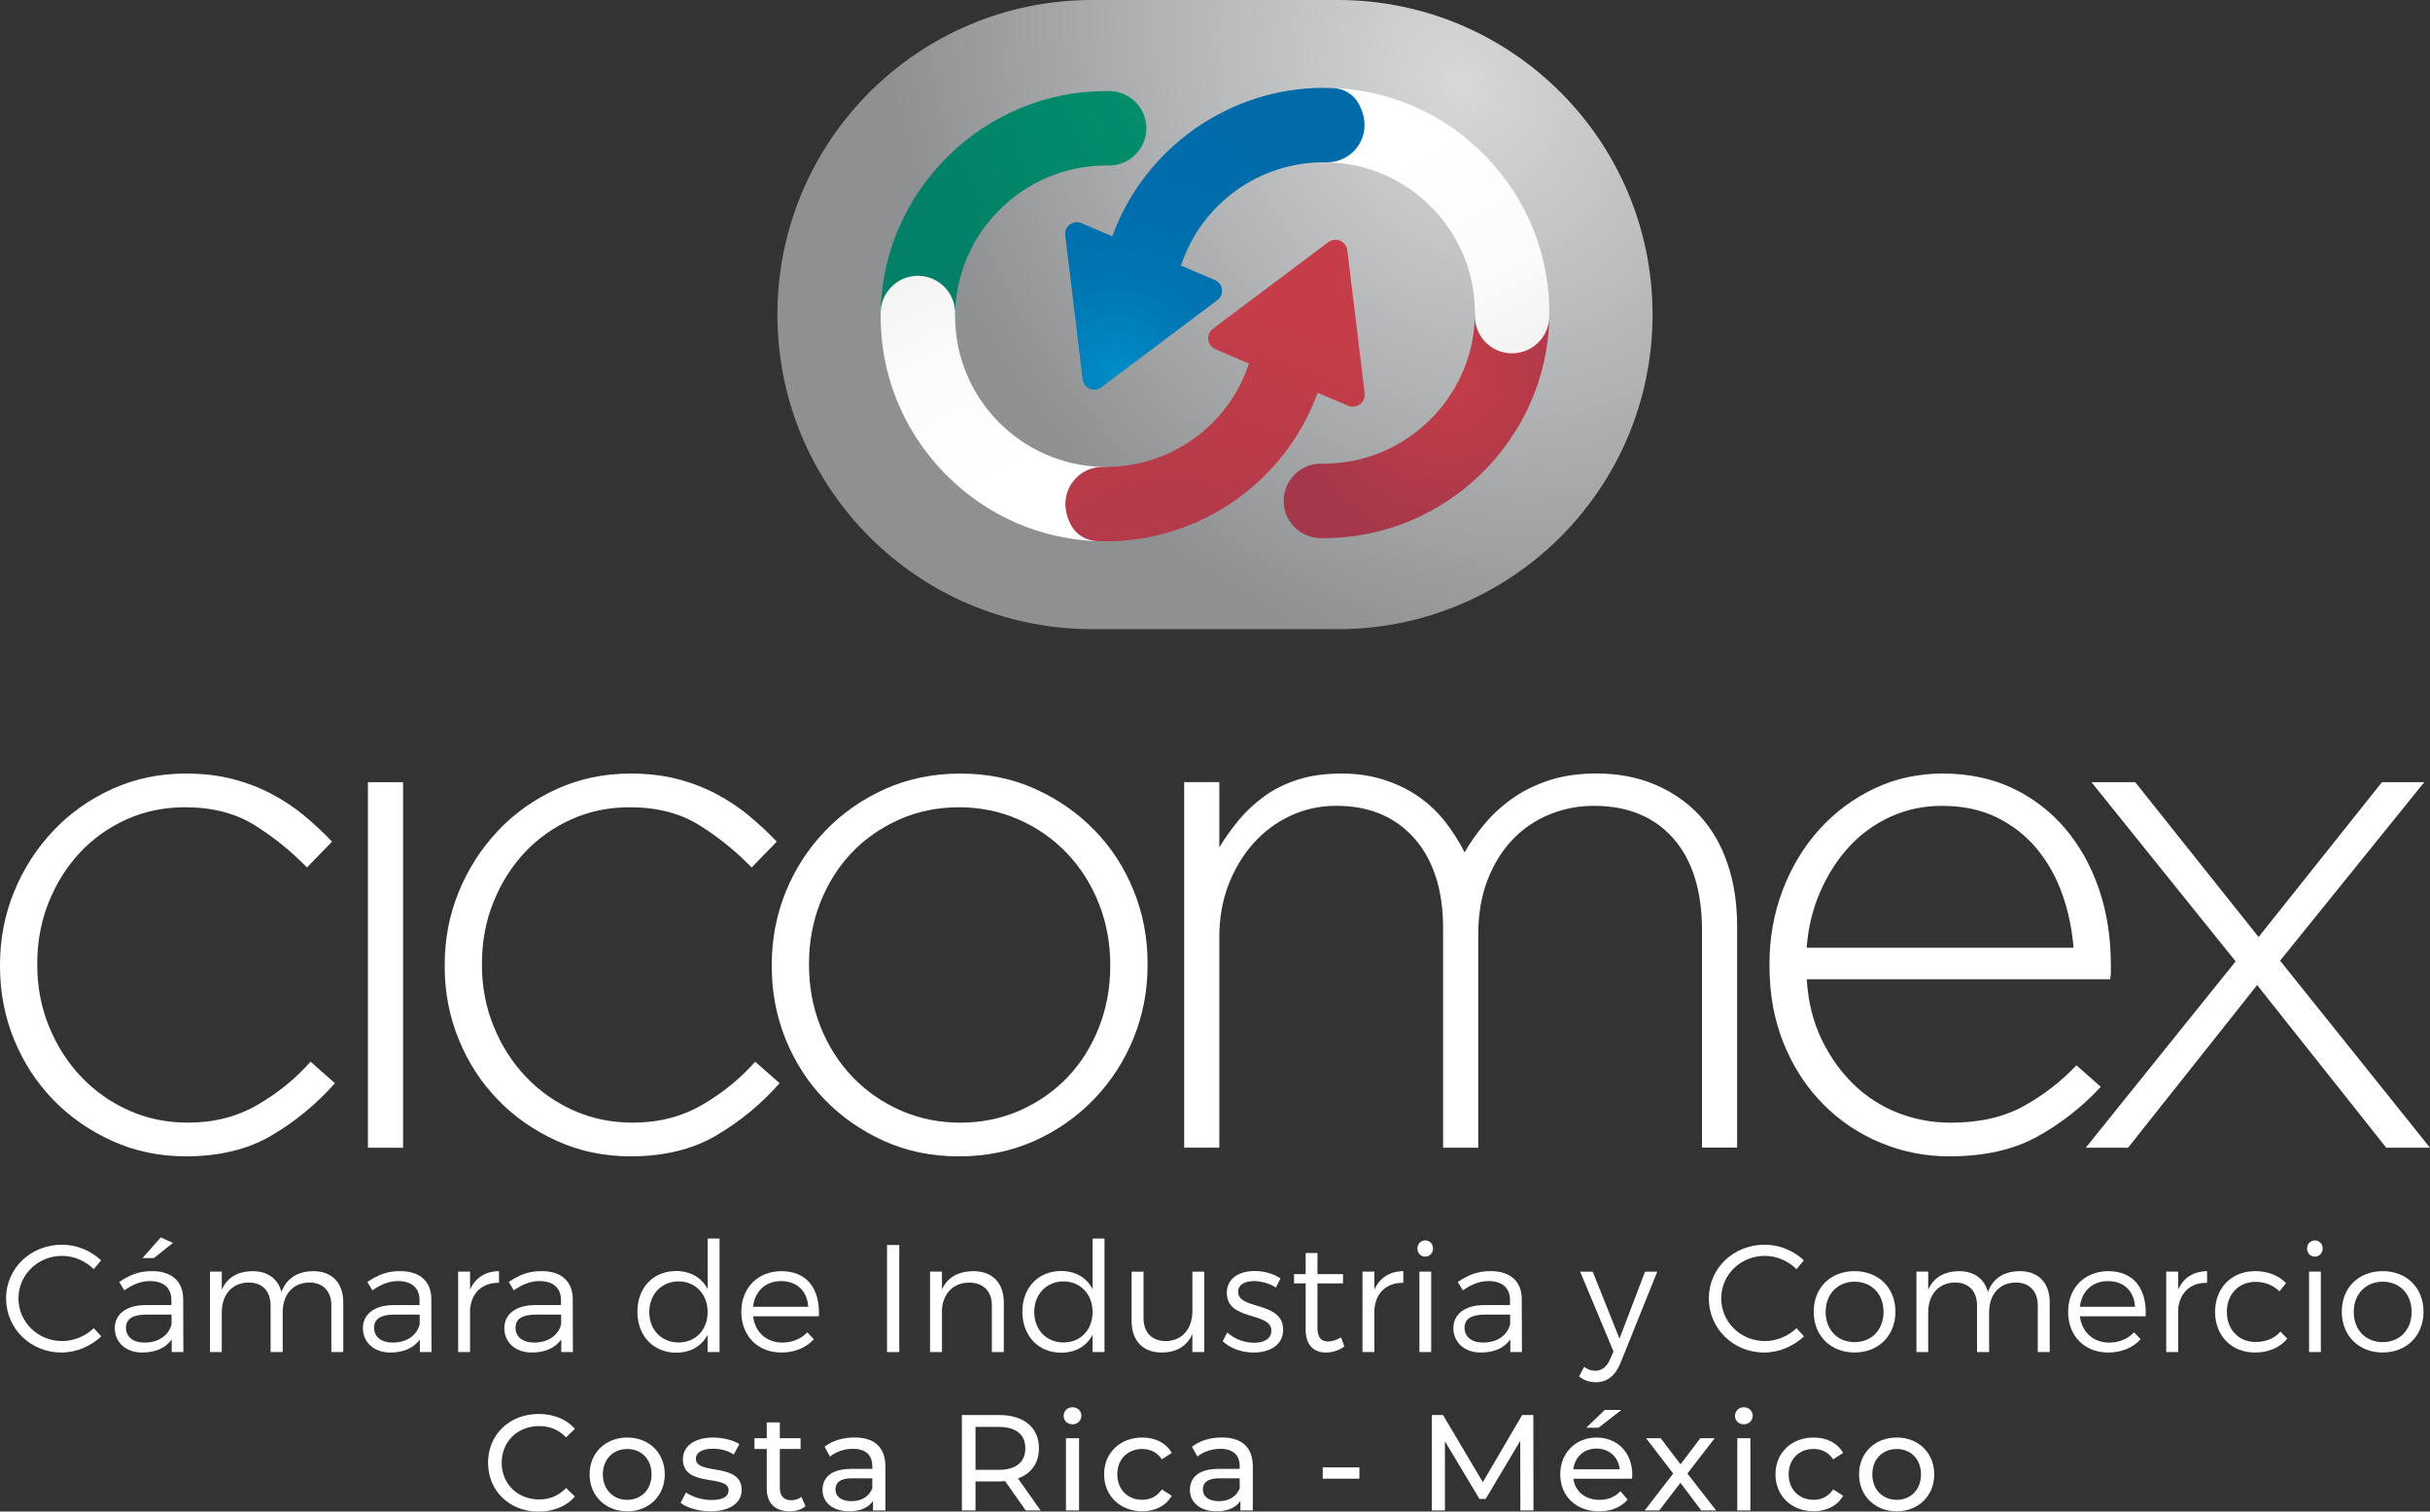 <svg xmlns="http://www.w3.org/2000/svg" xmlns:xlink="http://www.w3.org/1999/xlink" viewBox="0 0 900 560">
  <rect x="0" y="0" width="900" height="560" fill="#333333" stroke="none"/>
  <defs>
    <style>
      .cls-1 {
        fill: none;
      }

      .cls-2 {
        fill: url(#radial-gradient-5);
      }

      .cls-3 {
        fill: url(#radial-gradient-4);
      }

      .cls-4 {
        fill: url(#radial-gradient-3);
      }

      .cls-5 {
        fill: url(#radial-gradient-2);
      }

      .cls-6 {
        fill: url(#linear-gradient-2);
      }

      .cls-7 {
        fill: url(#radial-gradient);
      }

      .cls-8 {
        fill: url(#linear-gradient);
      }

      .cls-9 {
        clip-path: url(#clippath-1);
      }

      .cls-10 {
        clip-path: url(#clippath-3);
      }

      .cls-11 {
        clip-path: url(#clippath-4);
      }

      .cls-12 {
        clip-path: url(#clippath-2);
      }

      .cls-13 {
        clip-path: url(#clippath-6);
      }

      .cls-14 {
        clip-path: url(#clippath-5);
      }

      .cls-15 {
        fill: #fff;
      }

      .cls-16 {
        clip-path: url(#clippath);
      }
    </style>
    <clipPath id="clippath">
      <path class="cls-1" d="M404.51,0c-64.39,0-116.58,52.17-116.58,116.55s52.19,116.54,116.58,116.54h90.97c64.39,0,116.58-52.17,116.58-116.54S559.88,0,495.48,0h-90.97Z"/>
    </clipPath>
    <radialGradient id="radial-gradient" cx="-1291.42" cy="5101.46" fx="-1291.42" fy="5101.46" r="4.69" gradientTransform="translate(-54424.64 -258999.72) rotate(-180) scale(42.53 -50.79) skewX(-.02)" gradientUnits="userSpaceOnUse">
      <stop offset="0" stop-color="#d7d9d9"/>
      <stop offset="1" stop-color="#8e9092"/>
      <stop offset="1" stop-color="#8e9092"/>
    </radialGradient>
    <clipPath id="clippath-1">
      <path class="cls-1" d="M326.17,115.71c-.13,7.6,5.94,13.9,13.55,14.02h.25c7.48,0,13.65-6.08,13.78-13.55.52-30.25,25.57-54.86,55.84-54.86h1.21c7.48,0,13.65-6.07,13.78-13.55.13-7.6-5.94-13.9-13.55-14.02-.48-.01-.98-.01-1.46-.01-45.21,0-82.62,36.77-83.4,81.97"/>
    </clipPath>
    <radialGradient id="radial-gradient-2" cx="-1236.12" cy="5207" fx="-1236.12" fy="5207" r="4.69" gradientTransform="translate(-28381.13 -121242.05) rotate(180) scale(23.3 -23.3) skewX(-.02)" gradientUnits="userSpaceOnUse">
      <stop offset="0" stop-color="#03916c"/>
      <stop offset="0" stop-color="#03916c"/>
      <stop offset="1" stop-color="#028168"/>
      <stop offset="1" stop-color="#028168"/>
    </radialGradient>
    <clipPath id="clippath-2">
      <path class="cls-1" d="M339.95,102.17c-7.48,0-13.65,6.07-13.78,13.55-.39,22.24,7.94,43.32,23.44,59.37,15.51,16.04,36.31,25.09,58.54,25.46h.25c7.48,0,13.66-6.09,13.79-13.56.06-3.68-1.32-7.16-3.88-9.81-2.55-2.65-5.99-4.15-9.67-4.2-30.79-.53-55.41-26.01-54.89-56.79.13-7.6-5.96-13.88-13.56-14.01h-.23Z"/>
    </clipPath>
    <linearGradient id="linear-gradient" x1="-1570.61" y1="5086.29" x2="-1565.94" y2="5086.29" gradientTransform="translate(120213.61 -36808.48) rotate(-89.99) scale(23.56 -23.56)" gradientUnits="userSpaceOnUse">
      <stop offset="0" stop-color="#fff"/>
      <stop offset=".48" stop-color="#fbfbfb"/>
      <stop offset=".9" stop-color="#f0f0f1"/>
      <stop offset="1" stop-color="#ededee"/>
    </linearGradient>
    <clipPath id="clippath-3">
      <path class="cls-1" d="M491.95,89.73l-42.68,32.03c-2.73,2.05-2.22,6.3.92,7.64l9.28,3.95,3.12,1.34c-7.61,22.9-28.85,38.28-52.99,38.28h-1.22c-4.85,0-9.4,2.59-11.89,6.78-2.61,4.42-2.52,9.85.25,14.89,1.9,3.46,5.58,5.7,9.61,5.85,1.09.04,2.17.06,3.25.06,34.88,0,66.36-22.04,78.36-54.87l.06-.17,3.11,1.34,8.14,3.46c3.15,1.35,6.57-1.23,6.15-4.62l-6.41-52.96c-.29-2.38-2.31-3.91-4.42-3.91-.91,0-1.83.28-2.65.9"/>
    </clipPath>
    <radialGradient id="radial-gradient-3" cx="-1500.71" cy="4914.7" fx="-1500.71" fy="4914.7" r="4.69" gradientTransform="translate(47565.44 154745.94) scale(31.45 -31.45) skewX(-.01)" gradientUnits="userSpaceOnUse">
      <stop offset="0" stop-color="#a4374a"/>
      <stop offset="0" stop-color="#a4374a"/>
      <stop offset=".97" stop-color="#c43d49"/>
      <stop offset="1" stop-color="#c43d49"/>
    </radialGradient>
    <clipPath id="clippath-4">
      <path class="cls-1" d="M560.03,103.35c-7.48,0-13.65,6.08-13.78,13.55-.52,30.25-25.57,54.86-55.82,54.86h-1.22c-7.48,0-13.65,6.07-13.78,13.55-.06,3.69,1.31,7.18,3.87,9.83,2.55,2.64,6,4.13,9.67,4.2.49.01.98.01,1.46.01,45.22,0,82.62-36.77,83.4-81.97.13-7.6-5.94-13.9-13.55-14.02h-.25Z"/>
    </clipPath>
    <radialGradient id="radial-gradient-4" cx="-1006.46" cy="4805.45" fx="-1006.46" fy="4805.45" r="4.69" gradientTransform="translate(-65486.38 13946.22) rotate(90) scale(13.73 -13.74) skewX(.02)" gradientUnits="userSpaceOnUse">
      <stop offset="0" stop-color="#c43d49"/>
      <stop offset=".03" stop-color="#c43d49"/>
      <stop offset="1" stop-color="#a4374a"/>
      <stop offset="1" stop-color="#a4374a"/>
    </radialGradient>
    <clipPath id="clippath-5">
      <path class="cls-1" d="M491.6,32.54c-7.48,0-13.66,6.09-13.78,13.56-.07,3.68,1.31,7.16,3.87,9.81,2.55,2.65,5.99,4.15,9.67,4.21,14.89.25,28.82,6.3,39.19,17.04,10.37,10.73,15.96,24.84,15.7,39.73-.06,3.68,1.31,7.16,3.87,9.81,2.56,2.65,6,4.14,9.67,4.2h.25c7.48.01,13.66-6.07,13.78-13.55.39-22.24-7.94-43.31-23.44-59.35-15.51-16.05-36.31-25.09-58.54-25.48h-.25Z"/>
    </clipPath>
    <linearGradient id="linear-gradient-2" x1="-1131.96" y1="4933.86" x2="-1127.29" y2="4933.86" gradientTransform="translate(-115721.23 26706.76) rotate(90.01) scale(23.56 -23.56)" xlink:href="#linear-gradient"/>
    <clipPath id="clippath-6">
      <path class="cls-1" d="M412.03,87.4l-.07.17-3.11-1.33-8.32-3.55c-3.07-1.31-6.4,1.2-6,4.5l6.46,53.34c.4,3.32,4.23,4.96,6.89,2.96l42.99-32.28c2.67-2,2.17-6.14-.9-7.45l-9.46-4.03-3.12-1.33c7.61-22.92,28.86-38.29,53-38.29h1.21c4.86.01,9.41-2.6,11.88-6.79,2.63-4.43,2.52-9.88-.27-14.92-1.89-3.43-5.54-5.65-9.52-5.81-1.11-.04-2.22-.06-3.31-.06-34.88,0-66.36,22.06-78.36,54.87"/>
    </clipPath>
    <radialGradient id="radial-gradient-5" cx="-1533.72" cy="4847.12" fx="-1533.72" fy="4847.12" r="4.69" gradientTransform="translate(34782.02 108660.19) scale(22.4 -22.4) skewX(-.02)" gradientUnits="userSpaceOnUse">
      <stop offset="0" stop-color="#008ec8"/>
      <stop offset=".1" stop-color="#0085c0"/>
      <stop offset=".32" stop-color="#0076b3"/>
      <stop offset=".59" stop-color="#006dac"/>
      <stop offset="1" stop-color="#016baa"/>
      <stop offset="1" stop-color="#016baa"/>
    </radialGradient>
  </defs>
  <g>
    <path class="cls-15" d="M23,465.27c-8.96,0-16.16,6.97-16.16,15.75s7.2,15.81,16.16,15.81c4.36,0,8.62-1.81,11.74-4.76l2.77,3.01c-3.91,3.68-9.24,6-14.74,6-11.45,0-20.52-8.84-20.52-20.06s9.18-19.89,20.69-19.89c5.44,0,10.71,2.21,14.51,5.78l-2.72,3.29c-3.07-3.06-7.37-4.93-11.74-4.93"/>
    <path class="cls-15" d="M63.6,500.91v-4.64c-2.38,3.23-6.18,4.81-10.94,4.81-6.18,0-10.15-3.9-10.15-9.01s4.14-8.5,11.16-8.56h9.81v-1.87c0-4.36-2.72-7.03-7.99-7.03-3.28,0-6.35,1.24-9.46,3.45l-1.87-3.12c3.85-2.55,7.08-4.02,12.19-4.02,7.36,0,11.45,3.91,11.5,10.26l.06,19.72h-4.31ZM63.54,490.66v-3.63h-9.3c-4.98,0-7.59,1.53-7.59,4.88s2.67,5.49,6.86,5.49c5.05,0,8.9-2.49,10.03-6.74M57.02,466.07h-4.25l6.8-7.65,4.48,2.04-7.03,5.61Z"/>
    <path class="cls-15" d="M127.14,482.55v18.36h-4.42v-17.23c0-5.38-3.12-8.55-8.27-8.55-6.18.17-9.75,4.64-9.75,11.1v14.68h-4.48v-17.23c0-5.38-3.06-8.55-8.27-8.55-6.12.17-9.81,4.64-9.81,11.1v14.68h-4.36v-29.81h4.36v6.74c1.99-4.64,6.01-6.85,11.39-6.91,5.61,0,9.47,2.83,10.72,7.76,1.87-5.21,6.06-7.7,11.78-7.76,6.97,0,11.11,4.36,11.11,11.62"/>
    <path class="cls-15" d="M155.5,500.91v-4.64c-2.38,3.23-6.18,4.81-10.94,4.81-6.18,0-10.15-3.9-10.15-9.01s4.14-8.5,11.17-8.56h9.8v-1.87c0-4.36-2.72-7.03-7.99-7.03-3.29,0-6.35,1.24-9.46,3.45l-1.87-3.12c3.85-2.55,7.08-4.02,12.19-4.02,7.37,0,11.45,3.91,11.5,10.26l.06,19.72h-4.31ZM155.44,490.65v-3.63h-9.3c-4.99,0-7.59,1.53-7.59,4.88s2.66,5.49,6.86,5.49c5.05,0,8.9-2.49,10.03-6.74"/>
    <path class="cls-15" d="M184.81,470.94v4.31c-6.29-.11-10.2,3.8-10.71,9.8v15.86h-4.42v-29.81h4.42v6.63c1.98-4.36,5.67-6.74,10.71-6.8"/>
    <path class="cls-15" d="M207.88,500.91v-4.64c-2.38,3.23-6.18,4.81-10.94,4.81-6.18,0-10.15-3.9-10.15-9.01s4.14-8.5,11.17-8.56h9.8v-1.87c0-4.36-2.72-7.03-7.99-7.03-3.29,0-6.35,1.24-9.46,3.45l-1.87-3.12c3.85-2.55,7.08-4.02,12.19-4.02,7.37,0,11.45,3.91,11.5,10.26l.06,19.72h-4.31ZM207.83,490.65v-3.63h-9.3c-4.99,0-7.59,1.53-7.59,4.88s2.66,5.49,6.86,5.49c5.05,0,8.9-2.49,10.03-6.74"/>
    <path class="cls-15" d="M266.5,458.87v42.04h-4.42v-6.4c-2.21,4.19-6.29,6.63-11.62,6.63-8.5,0-14.39-6.29-14.39-15.19s5.89-15.07,14.34-15.07c5.33,0,9.46,2.44,11.68,6.68v-18.7h4.42ZM262.08,486.07c0-6.57-4.48-11.34-10.77-11.34s-10.83,4.76-10.83,11.34,4.48,11.28,10.83,11.28,10.77-4.7,10.77-11.28"/>
    <path class="cls-15" d="M303.3,487.65h-24.38c.74,5.9,4.99,9.75,10.83,9.75,3.68,0,6.91-1.36,9.24-3.8l2.44,2.55c-2.84,3.12-7.03,4.93-12.02,4.93-8.79,0-14.85-6.17-14.85-15.07s6.12-15.02,14.79-15.08c9.64,0,14.4,6.63,13.95,16.72M299.32,484.14c-.28-5.78-4.14-9.52-9.97-9.52s-9.81,3.74-10.43,9.52h20.4Z"/>
    <rect class="cls-15" x="328.53" y="461.25" width="4.54" height="39.66"/>
    <path class="cls-15" d="M371.78,482.55v18.36h-4.42v-17.23c0-5.33-3.17-8.5-8.45-8.5-5.89.06-9.52,3.97-10.03,9.75v15.98h-4.42v-29.81h4.42v6.57c2.1-4.53,6.12-6.68,11.56-6.74,7.15,0,11.34,4.36,11.34,11.62"/>
    <path class="cls-15" d="M409.08,458.87v42.04h-4.42v-6.4c-2.21,4.19-6.29,6.63-11.62,6.63-8.5,0-14.39-6.29-14.39-15.19s5.89-15.07,14.34-15.07c5.33,0,9.46,2.44,11.68,6.68v-18.7h4.42ZM404.66,486.07c0-6.57-4.48-11.34-10.77-11.34s-10.83,4.76-10.83,11.34,4.48,11.28,10.83,11.28,10.77-4.7,10.77-11.28"/>
    <path class="cls-15" d="M446.04,471.1v29.81h-4.42v-6.74c-1.98,4.65-5.96,6.86-11.34,6.91-6.97,0-11.17-4.41-11.17-11.61v-18.36h4.42v17.23c0,5.33,3.12,8.5,8.28,8.5,6.18-.11,9.81-4.65,9.81-11.11v-14.62h4.42Z"/>
    <path class="cls-15" d="M464.47,474.62c-3.35,0-5.89,1.19-5.89,4.02,0,6.74,16.66,3.29,16.66,14,0,5.84-5.21,8.44-10.94,8.44-4.25,0-8.61-1.47-11.45-4.19l1.7-3.23c2.55,2.38,6.4,3.8,9.92,3.8s6.35-1.36,6.4-4.36c.17-7.25-16.55-3.57-16.49-14.11,0-5.67,4.93-8.11,10.38-8.11,3.57,0,7.03,1.08,9.52,2.72l-1.7,3.4c-2.32-1.47-5.33-2.38-8.1-2.38"/>
    <path class="cls-15" d="M497.92,498.87c-2.1,1.42-4.36,2.21-6.74,2.21-4.36.06-7.6-2.55-7.6-8.44v-17.17h-4.31v-3.45h4.31v-7.82h4.37v7.82h9.46v3.45h-9.46v16.43c0,3.63,1.42,5.1,3.97,5.1,1.53-.05,3.12-.56,4.76-1.53l1.25,3.4Z"/>
    <path class="cls-15" d="M519.75,470.94v4.31c-6.29-.11-10.2,3.8-10.71,9.8v15.86h-4.42v-29.81h4.42v6.63c1.98-4.36,5.67-6.74,10.71-6.8"/>
    <path class="cls-15" d="M530.75,462.55c0,1.7-1.25,3-2.89,3s-2.89-1.3-2.89-3,1.25-3,2.89-3,2.89,1.24,2.89,3M530.07,500.91h-4.36v-29.81h4.36v29.81Z"/>
    <path class="cls-15" d="M559.38,500.91v-4.64c-2.38,3.23-6.18,4.81-10.94,4.81-6.18,0-10.15-3.9-10.15-9.01s4.14-8.5,11.16-8.56h9.81v-1.87c0-4.36-2.72-7.03-7.99-7.03-3.29,0-6.35,1.24-9.47,3.45l-1.87-3.12c3.86-2.55,7.09-4.02,12.19-4.02,7.37,0,11.45,3.91,11.5,10.26l.06,19.72h-4.31ZM559.32,490.65v-3.63h-9.3c-4.99,0-7.6,1.53-7.6,4.88s2.67,5.49,6.86,5.49c5.05,0,8.9-2.49,10.03-6.74"/>
    <path class="cls-15" d="M591.13,512.07c-2.5,0-4.48-.68-6.29-2.15l1.87-3.51c1.36.96,2.73,1.42,4.2,1.42,2.32,0,4.25-1.48,5.44-4.31l1.25-2.83-12.36-29.58h4.65l9.92,24.82,9.47-24.82h4.53l-13.71,34.06c-1.87,4.53-4.99,6.91-8.96,6.91"/>
    <path class="cls-15" d="M653.65,465.27c-8.96,0-16.16,6.97-16.16,15.75s7.2,15.81,16.16,15.81c4.36,0,8.62-1.81,11.74-4.76l2.77,3.01c-3.91,3.68-9.24,6-14.74,6-11.45,0-20.52-8.84-20.52-20.06s9.18-19.89,20.69-19.89c5.44,0,10.71,2.21,14.51,5.78l-2.72,3.29c-3.07-3.06-7.37-4.93-11.74-4.93"/>
    <path class="cls-15" d="M702.01,485.95c0,8.9-6.29,15.12-15.14,15.12s-15.13-6.22-15.13-15.12,6.24-15.02,15.13-15.02,15.14,6.18,15.14,15.02M676.17,486.01c0,6.68,4.42,11.22,10.71,11.22s10.72-4.53,10.72-11.22-4.48-11.17-10.72-11.17-10.71,4.59-10.71,11.17"/>
    <path class="cls-15" d="M759.15,482.55v18.36h-4.42v-17.23c0-5.38-3.12-8.55-8.27-8.55-6.18.17-9.75,4.64-9.75,11.1v14.68h-4.48v-17.23c0-5.38-3.06-8.55-8.27-8.55-6.12.17-9.81,4.64-9.81,11.1v14.68h-4.36v-29.81h4.36v6.74c1.99-4.64,6.01-6.85,11.39-6.91,5.61,0,9.47,2.83,10.72,7.76,1.87-5.21,6.06-7.7,11.79-7.76,6.97,0,11.11,4.36,11.11,11.62"/>
    <path class="cls-15" d="M794.71,487.65h-24.38c.74,5.9,4.99,9.75,10.83,9.75,3.68,0,6.91-1.36,9.24-3.8l2.44,2.55c-2.84,3.12-7.03,4.93-12.02,4.93-8.79,0-14.85-6.17-14.85-15.07s6.12-15.02,14.79-15.08c9.63,0,14.4,6.63,13.94,16.72M790.74,484.14c-.28-5.78-4.14-9.52-9.97-9.52s-9.81,3.74-10.43,9.52h20.4Z"/>
    <path class="cls-15" d="M817.44,470.94v4.31c-6.29-.11-10.2,3.8-10.71,9.8v15.86h-4.42v-29.81h4.42v6.63c1.98-4.36,5.67-6.74,10.71-6.8"/>
    <path class="cls-15" d="M835.36,474.9c-6.18,0-10.6,4.53-10.6,11.11s4.42,11.16,10.6,11.16c3.91,0,7.14-1.36,9.24-3.85l2.55,2.61c-2.67,3.23-6.8,5.15-11.96,5.15-8.67,0-14.79-6.17-14.79-15.07s6.17-15.08,14.79-15.08c4.82,0,8.79,1.64,11.51,4.42l-2.44,3.06c-2.27-2.21-5.27-3.51-8.9-3.51"/>
    <path class="cls-15" d="M860.25,462.55c0,1.7-1.25,3-2.89,3s-2.89-1.3-2.89-3,1.25-3,2.89-3,2.89,1.24,2.89,3M859.57,500.91h-4.36v-29.81h4.36v29.81Z"/>
    <path class="cls-15" d="M897.6,485.95c0,8.9-6.29,15.12-15.14,15.12s-15.13-6.22-15.13-15.12,6.24-15.02,15.13-15.02,15.14,6.18,15.14,15.02M871.76,486.01c0,6.68,4.42,11.22,10.71,11.22s10.72-4.53,10.72-11.22-4.48-11.17-10.72-11.17-10.71,4.59-10.71,11.17"/>
    <path class="cls-15" d="M100.54,420.7c-8.76,5.13-19.35,7.7-31.74,7.7-9.74,0-18.82-1.9-27.23-5.71-8.41-3.81-15.7-8.89-21.88-15.27-6.18-6.37-11.01-13.81-14.48-22.31-3.48-8.5-5.21-17.53-5.21-27.09v-.53c0-9.56,1.73-18.59,5.21-27.09,3.48-8.5,8.3-16.02,14.48-22.57,6.17-6.55,13.47-11.73,21.88-15.54,8.41-3.8,17.49-5.71,27.23-5.71,6.38,0,12.17.68,17.4,2.04,5.22,1.36,10.05,3.21,14.47,5.56,4.43,2.36,8.46,5.04,12.09,8.06,3.63,3.02,7.04,6.21,10.23,9.57l-9.3,9.56c-5.85-6.01-12.31-11.24-19.4-15.67-7.08-4.42-15.67-6.63-25.77-6.63-7.79,0-15,1.5-21.65,4.5-6.64,2.99-12.4,7.09-17.26,12.29-4.87,5.2-8.72,11.32-11.56,18.37-2.83,7.05-4.25,14.63-4.25,22.74v.53c0,8.11,1.46,15.73,4.39,22.87,2.92,7.13,6.9,13.35,11.95,18.63,5.05,5.29,10.93,9.43,17.67,12.42,6.73,3,13.99,4.49,21.78,4.49,9.56,0,18.1-2.16,25.64-6.51,7.52-4.33,14.12-9.69,19.79-16.07l9.03,7.97c-6.9,7.79-14.74,14.25-23.51,19.38"/>
    <rect class="cls-15" x="136.27" y="289.78" width="13.02" height="135.43"/>
    <path class="cls-15" d="M265.24,420.7c-8.76,5.13-19.35,7.7-31.74,7.7-9.74,0-18.82-1.9-27.23-5.71-8.41-3.81-15.7-8.89-21.88-15.27-6.18-6.37-11.01-13.81-14.48-22.31-3.48-8.5-5.21-17.53-5.21-27.09v-.53c0-9.56,1.73-18.59,5.21-27.09,3.48-8.5,8.3-16.02,14.48-22.57,6.17-6.55,13.47-11.73,21.88-15.54,8.41-3.8,17.49-5.71,27.23-5.71,6.38,0,12.17.68,17.4,2.04,5.22,1.36,10.05,3.21,14.47,5.56,4.43,2.36,8.46,5.04,12.09,8.06,3.63,3.02,7.04,6.21,10.23,9.57l-9.3,9.56c-5.85-6.01-12.31-11.24-19.4-15.67-7.08-4.42-15.67-6.63-25.77-6.63-7.79,0-15,1.5-21.65,4.5-6.64,2.99-12.4,7.09-17.26,12.29-4.88,5.2-8.72,11.32-11.56,18.37-2.84,7.05-4.25,14.63-4.25,22.74v.53c0,8.11,1.46,15.73,4.39,22.87,2.92,7.13,6.9,13.35,11.95,18.63,5.05,5.29,10.93,9.43,17.67,12.42,6.73,3,13.99,4.49,21.78,4.49,9.56,0,18.1-2.16,25.64-6.51,7.52-4.33,14.12-9.69,19.79-16.07l9.03,7.97c-6.9,7.79-14.74,14.25-23.51,19.38"/>
    <path class="cls-15" d="M419.85,384.59c-3.45,8.5-8.33,16.02-14.61,22.57-6.29,6.55-13.67,11.73-22.18,15.54-8.5,3.8-17.8,5.71-27.9,5.71s-19.35-1.9-27.76-5.71c-8.41-3.81-15.72-8.9-21.91-15.27-6.2-6.37-11.02-13.81-14.48-22.31-3.45-8.5-5.18-17.53-5.18-27.09v-.53c0-9.56,1.73-18.59,5.18-27.09,3.46-8.5,8.33-16.02,14.61-22.57,6.28-6.55,13.68-11.73,22.18-15.54,8.5-3.8,17.8-5.71,27.89-5.71s19.35,1.9,27.76,5.71c8.41,3.81,15.71,8.89,21.92,15.27,6.2,6.37,11.02,13.81,14.48,22.31,3.45,8.5,5.18,17.53,5.18,27.09v.53c0,9.56-1.73,18.59-5.18,27.09M411.21,357.5c0-8.11-1.42-15.73-4.27-22.87-2.85-7.13-6.8-13.35-11.88-18.64-5.07-5.28-11.03-9.43-17.88-12.42-6.85-3-14.19-4.5-22.02-4.5s-15.44,1.54-22.29,4.63c-6.85,3.08-12.73,7.23-17.62,12.42-4.89,5.2-8.72,11.32-11.48,18.38-2.75,7.05-4.14,14.54-4.14,22.47v.53c0,8.11,1.43,15.73,4.27,22.87,2.85,7.13,6.8,13.35,11.88,18.64,5.07,5.29,11.03,9.42,17.88,12.42,6.85,3,14.19,4.49,22.02,4.49s15.44-1.54,22.29-4.62c6.85-3.08,12.72-7.23,17.61-12.42,4.9-5.2,8.72-11.32,11.48-18.37,2.75-7.05,4.14-14.54,4.14-22.48v-.52Z"/>
    <path class="cls-15" d="M630.37,425.21v-80.46c0-14.7-3.54-26.07-10.62-34.13-7.09-8.05-16.91-12.08-29.49-12.08-5.67,0-11.11,1.06-16.33,3.18-5.22,2.12-9.79,5.23-13.68,9.29-3.9,4.07-7,9.08-9.3,15-2.31,5.93-3.45,12.71-3.45,20.32v78.87h-13.02v-81.26c0-14.16-3.55-25.27-10.63-33.33-7.09-8.05-16.74-12.08-28.95-12.08-6.02,0-11.69,1.24-17,3.71-5.31,2.48-9.92,5.94-13.81,10.36-3.9,4.42-6.95,9.56-9.17,15.4-2.22,5.84-3.32,12.22-3.32,19.12v78.07h-13.02v-135.43h13.02v24.17c2.13-3.54,4.56-6.94,7.3-10.22,2.74-3.27,5.89-6.19,9.43-8.76,3.54-2.57,7.66-4.6,12.35-6.11,4.69-1.5,10.05-2.26,16.07-2.26s11.2.8,16.07,2.39c4.87,1.59,9.16,3.72,12.89,6.37,3.72,2.66,6.94,5.75,9.69,9.29,2.74,3.54,5.09,7.26,7.04,11.15,2.13-3.72,4.69-7.34,7.71-10.89,3.01-3.54,6.51-6.68,10.49-9.43,3.99-2.74,8.5-4.91,13.55-6.51,5.04-1.59,10.76-2.39,17.13-2.39,7.97,0,15.18,1.37,21.65,4.11,6.46,2.75,11.95,6.55,16.47,11.42,4.52,4.88,7.97,10.8,10.36,17.79,2.39,7,3.58,14.74,3.58,23.24v82.05h-13.02Z"/>
    <path class="cls-15" d="M674.75,385.27c3.2,6.52,7.19,12.06,11.99,16.65,4.79,4.58,10.25,8.06,16.38,10.44,6.13,2.38,12.56,3.56,19.31,3.56,10.65,0,19.66-2.03,27.04-6.11,7.37-4.07,13.89-9.12,19.58-15.14l9.03,7.97c-6.91,7.44-14.76,13.59-23.55,18.46-8.78,4.87-19.66,7.3-32.61,7.3-8.87,0-17.35-1.69-25.43-5.05-8.08-3.36-15.18-8.14-21.3-14.34-6.13-6.2-10.96-13.63-14.51-22.31-3.55-8.67-5.32-18.32-5.32-28.95v-.53c0-9.74,1.63-18.9,4.91-27.49,3.28-8.58,7.79-16.07,13.55-22.44,5.75-6.37,12.53-11.42,20.32-15.14,7.79-3.72,16.29-5.58,25.5-5.58s18.15,1.82,25.77,5.44c7.61,3.63,14.12,8.63,19.52,15,5.4,6.37,9.56,13.86,12.49,22.44,2.92,8.59,4.38,17.92,4.38,28.02v2.92c0,.53-.09,1.33-.27,2.39h-112.37c.53,8.46,2.4,15.95,5.6,22.46M767.97,351.13c-.54-6.9-1.91-13.5-4.13-19.78-2.22-6.28-5.33-11.86-9.33-16.73-3.99-4.87-8.92-8.77-14.78-11.69-5.86-2.92-12.7-4.38-20.51-4.38-6.75,0-13.05,1.33-18.91,3.98-5.86,2.66-10.97,6.33-15.32,11.02-4.35,4.69-7.95,10.27-10.79,16.73-2.84,6.46-4.53,13.41-5.06,20.84h98.82Z"/>
    <polygon class="cls-15" points="883.8 425.21 835.98 364.94 788.16 425.21 772.49 425.21 828.01 356.17 774.61 289.78 790.82 289.78 836.51 347.14 882.2 289.78 897.88 289.78 844.48 355.91 900 425.21 883.8 425.21"/>
    <path class="cls-15" d="M180.75,541.92c0-10.46,7.98-18.08,18.75-18.08,5.46,0,10.21,1.87,13.44,5.5l-3.29,3.18c-2.73-2.88-6.06-4.19-9.95-4.19-7.99,0-13.89,5.75-13.89,13.59s5.91,13.59,13.89,13.59c3.89,0,7.22-1.36,9.95-4.24l3.29,3.18c-3.23,3.64-7.98,5.56-13.49,5.56-10.71,0-18.69-7.63-18.69-18.08"/>
    <path class="cls-15" d="M218.37,546.21c0-7.98,5.91-13.64,13.95-13.64s13.89,5.66,13.89,13.64-5.86,13.69-13.89,13.69-13.95-5.71-13.95-13.69M241.31,546.21c0-5.7-3.84-9.39-8.99-9.39s-9.04,3.69-9.04,9.39,3.89,9.44,9.04,9.44,8.99-3.74,8.99-9.44"/>
    <path class="cls-15" d="M252.06,556.77l2.02-3.84c2.28,1.62,5.91,2.78,9.4,2.78,4.49,0,6.37-1.37,6.37-3.64,0-6.01-16.93-.81-16.93-11.46,0-4.8,4.29-8.03,11.17-8.03,3.49,0,7.43.91,9.75,2.42l-2.07,3.84c-2.43-1.57-5.11-2.12-7.73-2.12-4.24,0-6.31,1.57-6.31,3.69,0,6.31,16.97,1.16,16.97,11.57,0,4.85-4.44,7.93-11.57,7.93-4.44,0-8.84-1.37-11.07-3.13"/>
    <path class="cls-15" d="M298.33,558.03c-1.47,1.27-3.69,1.87-5.86,1.87-5.4,0-8.49-2.98-8.49-8.39v-14.7h-4.55v-3.99h4.55v-5.86h4.85v5.86h7.68v3.99h-7.68v14.5c0,2.88,1.51,4.49,4.19,4.49,1.41,0,2.78-.45,3.79-1.26l1.52,3.48Z"/>
    <path class="cls-15" d="M327.93,543.43v16.16h-4.6v-3.54c-1.61,2.42-4.6,3.84-8.79,3.84-6.06,0-9.9-3.23-9.9-7.88,0-4.29,2.78-7.83,10.76-7.83h7.68v-.96c0-4.09-2.38-6.47-7.17-6.47-3.18,0-6.42,1.11-8.49,2.88l-2.02-3.64c2.78-2.22,6.77-3.44,11.07-3.44,7.33,0,11.47,3.54,11.47,10.86M323.08,551.41v-3.74h-7.48c-4.8,0-6.17,1.87-6.17,4.14,0,2.67,2.22,4.34,5.91,4.34s6.52-1.67,7.73-4.75"/>
    <path class="cls-15" d="M379.9,559.59l-7.63-10.86c-.71.05-1.47.1-2.23.1h-8.74v10.76h-5.05v-35.36h13.79c9.2,0,14.76,4.64,14.76,12.32,0,5.45-2.83,9.39-7.78,11.16l8.38,11.87h-5.51ZM379.75,536.56c0-5.05-3.39-7.93-9.86-7.93h-8.59v15.91h8.59c6.47,0,9.86-2.93,9.86-7.98"/>
    <path class="cls-15" d="M393.94,524.54c0-1.77,1.41-3.18,3.28-3.18s3.29,1.37,3.29,3.08c0,1.82-1.37,3.23-3.29,3.23s-3.28-1.37-3.28-3.13M394.8,532.82h4.85v26.77h-4.85v-26.77Z"/>
    <path class="cls-15" d="M408.93,546.21c0-7.98,5.91-13.64,14.15-13.64,4.8,0,8.79,1.97,10.91,5.71l-3.69,2.37c-1.72-2.63-4.34-3.84-7.28-3.84-5.26,0-9.2,3.69-9.2,9.39s3.94,9.44,9.2,9.44c2.93,0,5.55-1.21,7.28-3.84l3.69,2.32c-2.12,3.74-6.11,5.76-10.91,5.76-8.24,0-14.15-5.71-14.15-13.69"/>
    <path class="cls-15" d="M464,543.43v16.16h-4.6v-3.54c-1.61,2.42-4.6,3.84-8.79,3.84-6.06,0-9.9-3.23-9.9-7.88,0-4.29,2.78-7.83,10.76-7.83h7.68v-.96c0-4.09-2.38-6.47-7.17-6.47-3.18,0-6.42,1.11-8.49,2.88l-2.02-3.64c2.78-2.22,6.77-3.44,11.07-3.44,7.33,0,11.47,3.54,11.47,10.86M459.15,551.41v-3.74h-7.48c-4.8,0-6.16,1.87-6.16,4.14,0,2.67,2.22,4.34,5.91,4.34s6.52-1.67,7.73-4.75"/>
    <rect class="cls-15" x="489.9" y="543.63" width="13.59" height="4.19"/>
    <polygon class="cls-15" points="563.1 559.59 563.05 533.83 550.26 555.3 547.94 555.3 535.16 533.98 535.16 559.59 530.31 559.59 530.31 524.24 534.45 524.24 549.2 549.09 563.76 524.24 567.9 524.24 567.95 559.59 563.1 559.59"/>
    <path class="cls-15" d="M604.46,547.83h-21.73c.61,4.7,4.4,7.83,9.7,7.83,3.13,0,5.75-1.06,7.73-3.23l2.67,3.13c-2.42,2.83-6.11,4.35-10.56,4.35-8.64,0-14.4-5.71-14.4-13.69s5.71-13.64,13.44-13.64,13.24,5.55,13.24,13.79c0,.41-.05,1.01-.1,1.47M582.73,544.34h17.18c-.5-4.49-3.89-7.68-8.59-7.68s-8.08,3.13-8.59,7.68M592.03,528.94h-4.55l6.87-6.57h6.16l-8.48,6.57Z"/>
    <polygon class="cls-15" points="630.11 559.59 622.38 549.34 614.55 559.59 609.14 559.59 619.7 545.91 609.65 532.82 615.05 532.82 622.43 542.47 629.76 532.82 635.07 532.82 624.96 545.91 635.62 559.59 630.11 559.59"/>
    <path class="cls-15" d="M642.58,524.54c0-1.77,1.41-3.18,3.28-3.18s3.29,1.37,3.29,3.08c0,1.82-1.36,3.23-3.29,3.23s-3.28-1.37-3.28-3.13M643.44,532.82h4.85v26.77h-4.85v-26.77Z"/>
    <path class="cls-15" d="M657.58,546.21c0-7.98,5.91-13.64,14.15-13.64,4.8,0,8.79,1.97,10.91,5.71l-3.69,2.37c-1.72-2.63-4.34-3.84-7.28-3.84-5.26,0-9.2,3.69-9.2,9.39s3.94,9.44,9.2,9.44c2.93,0,5.55-1.21,7.28-3.84l3.69,2.32c-2.12,3.74-6.11,5.76-10.91,5.76-8.24,0-14.15-5.71-14.15-13.69"/>
    <path class="cls-15" d="M688.54,546.21c0-7.98,5.91-13.64,13.95-13.64s13.89,5.66,13.89,13.64-5.86,13.69-13.89,13.69-13.95-5.71-13.95-13.69M711.48,546.21c0-5.7-3.84-9.39-8.99-9.39s-9.04,3.69-9.04,9.39,3.89,9.44,9.04,9.44,8.99-3.74,8.99-9.44"/>
  </g>
  <g class="cls-16">
    <rect class="cls-7" x="250.4" y="-73.7" width="399.2" height="380.49" transform="translate(19.4 291.65) rotate(-36.65)"/>
  </g>
  <g class="cls-9">
    <rect class="cls-5" x="306.99" y="13.6" width="136.76" height="136.28" transform="translate(28.28 246.39) rotate(-37.66)"/>
  </g>
  <g class="cls-12">
    <rect class="cls-8" x="308.66" y="85.6" width="130.7" height="131.52" transform="translate(-27.88 187.05) rotate(-27.11)"/>
  </g>
  <g class="cls-10">
    <rect class="cls-4" x="376.03" y="70.78" width="147.68" height="147.82" transform="translate(134.1 496.27) rotate(-65.9)"/>
  </g>
  <g class="cls-11">
    <rect class="cls-3" x="456.15" y="83.05" width="137.01" height="136.61" transform="translate(21.16 362.68) rotate(-38.86)"/>
  </g>
  <g class="cls-14">
    <rect class="cls-6" x="460.63" y="15.98" width="130.71" height="131.53" transform="translate(20.53 248.65) rotate(-27.11)"/>
  </g>
  <g class="cls-13">
    <rect class="cls-2" x="372.13" y="11.14" width="156" height="155.75" transform="translate(127.27 415.05) rotate(-56.47)"/>
  </g>
</svg>